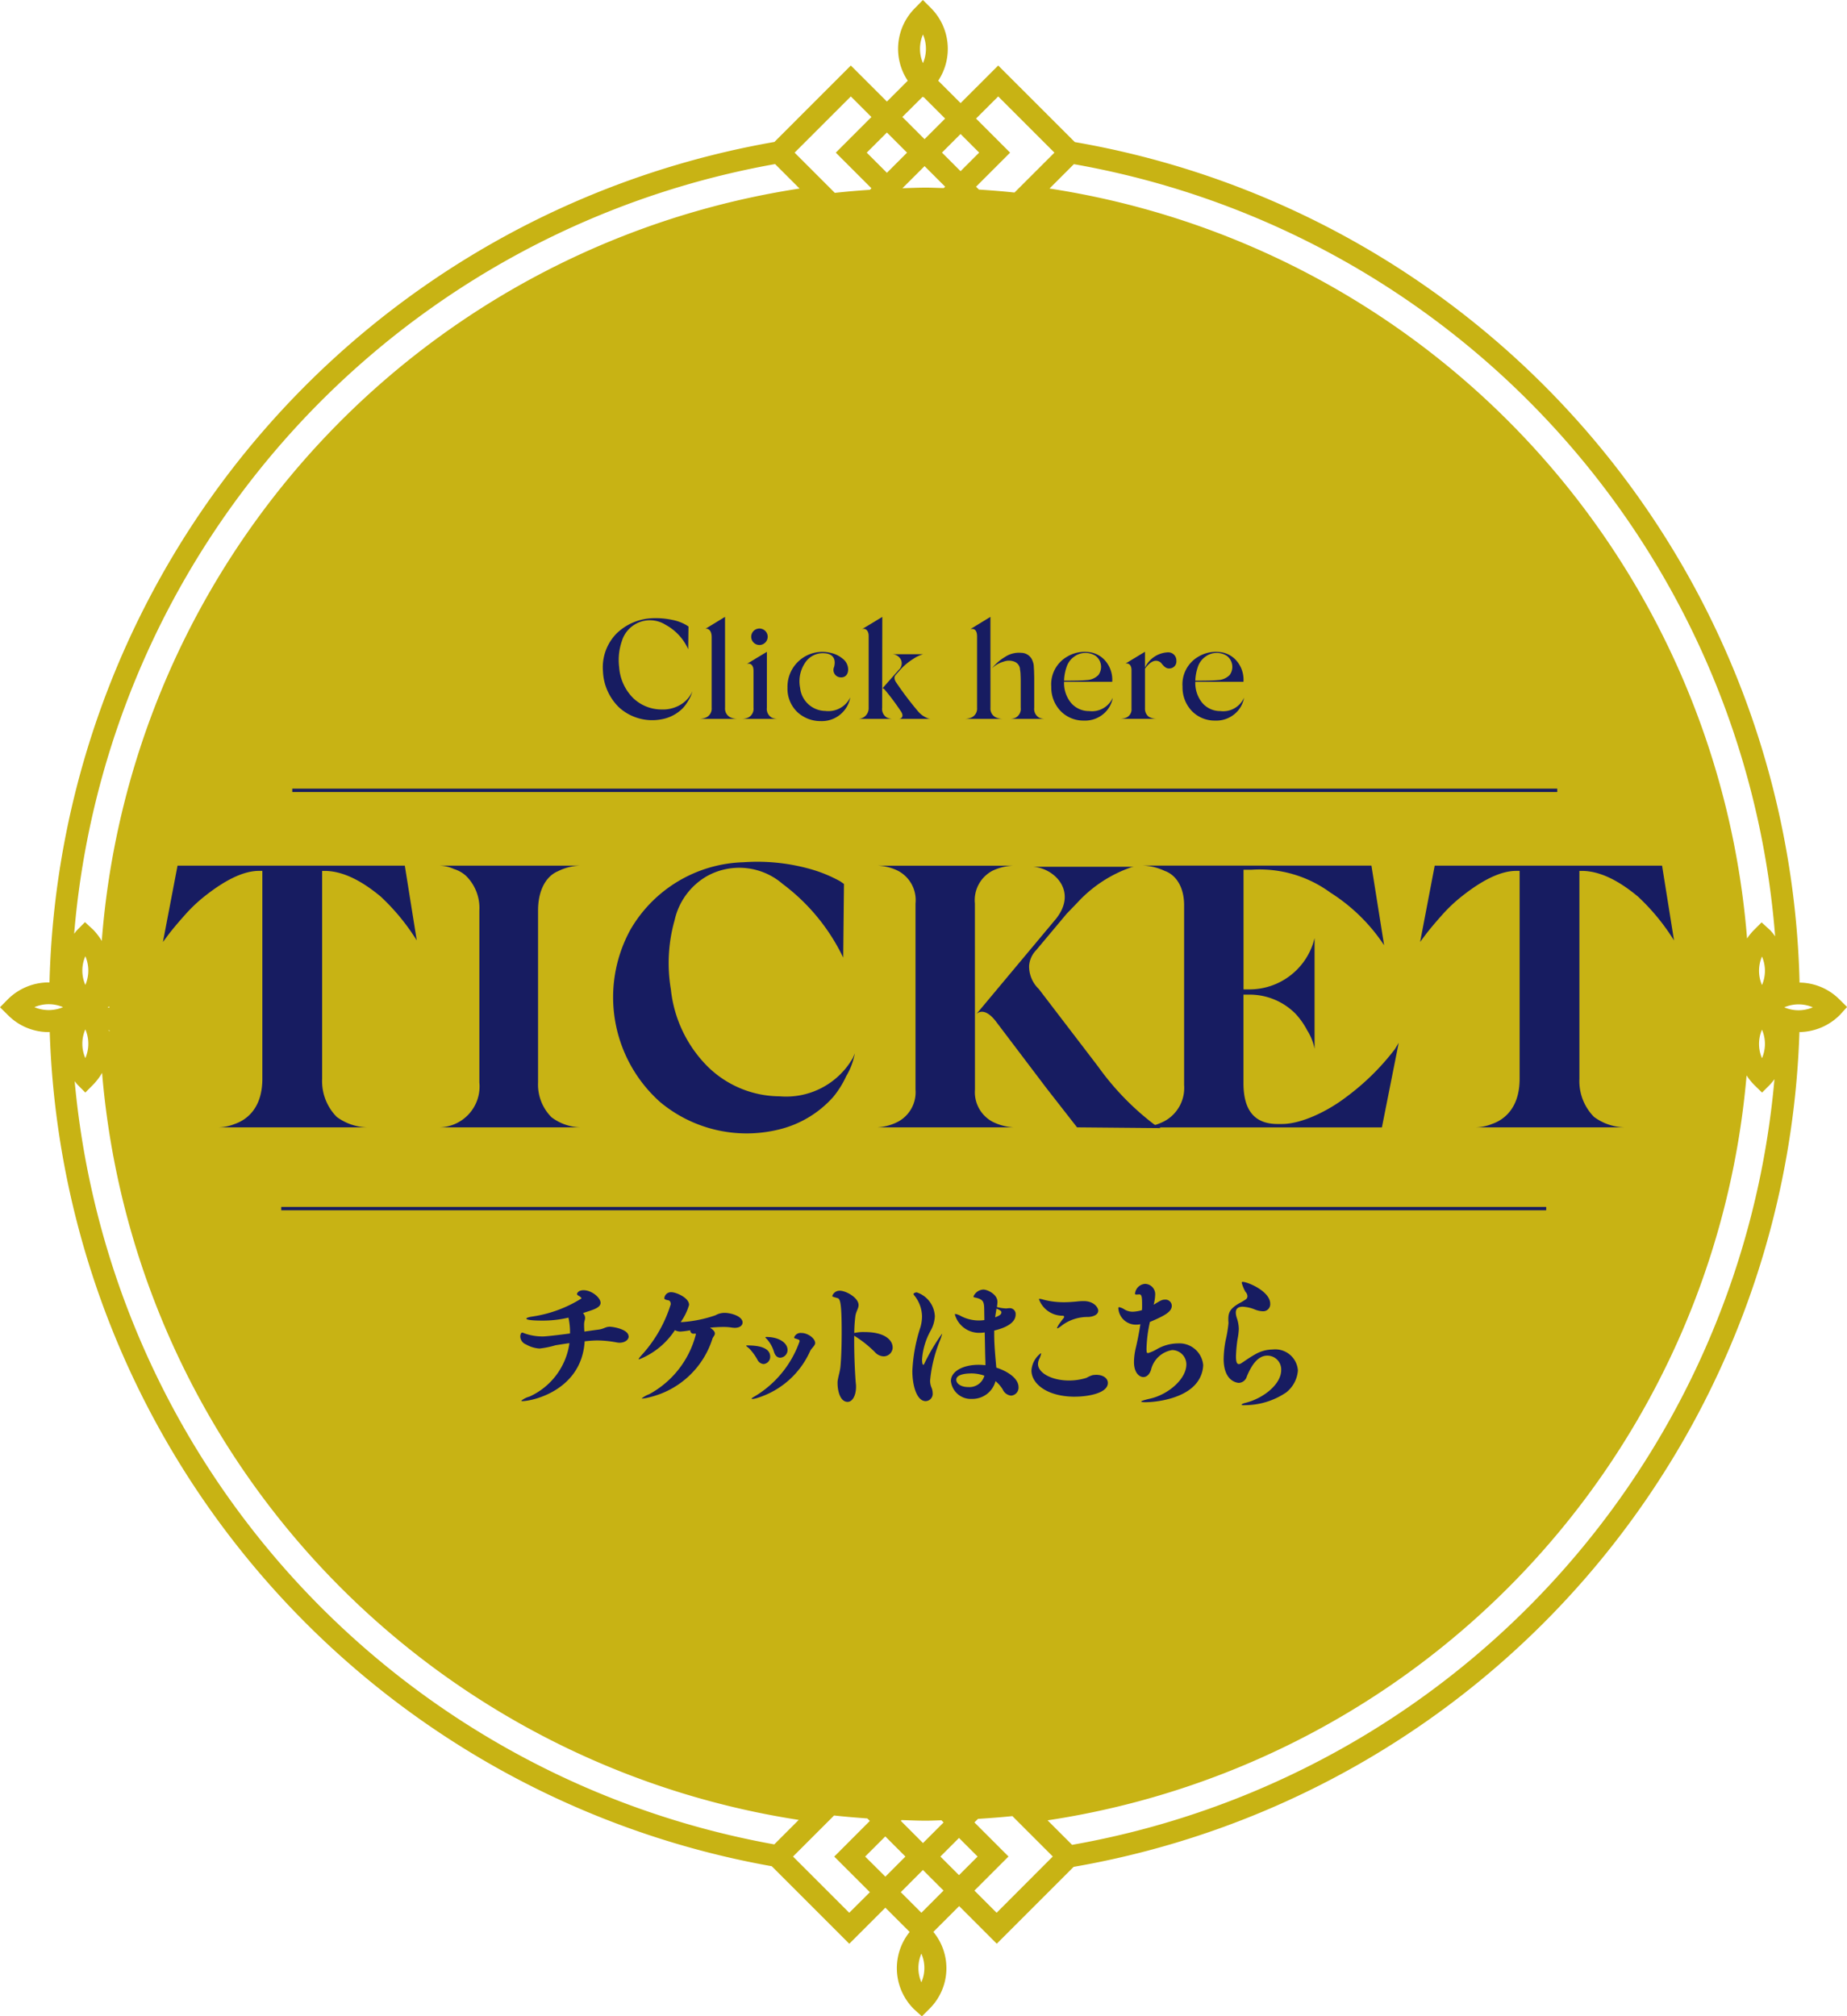 <svg id="グループ_521" data-name="グループ 521" xmlns="http://www.w3.org/2000/svg" xmlns:xlink="http://www.w3.org/1999/xlink" width="174.777" height="190.821" viewBox="0 0 174.777 190.821">
  <defs>
    <clipPath id="clip-path">
      <rect id="長方形_296" data-name="長方形 296" width="174.777" height="190.821" fill="none"/>
    </clipPath>
  </defs>
  <g id="グループ_520" data-name="グループ 520" clip-path="url(#clip-path)">
    <path id="パス_692" data-name="パス 692" d="M174.052,94.572a5.416,5.416,0,0,0-3.764-1.583,82.691,82.691,0,0,0-68.58-79.543L94.459,6.2,90.9,9.757,88.781,7.639a5.476,5.476,0,0,0-.709-6.9L87.33,0l-.752.771a5.442,5.442,0,0,0-.68,6.867L83.926,9.611,80.512,6.2l-7.233,7.234A82.864,82.864,0,0,0,4.684,92.972,5.488,5.488,0,0,0,.728,94.585L0,95.322l.76.751a5.414,5.414,0,0,0,3.853,1.6c.032,0,.061-.008.093-.009a82.92,82.92,0,0,0,68.323,78.949l7.337,7.337,3.413-3.414,2.3,2.295a5.456,5.456,0,0,0,.4,7.3l.757.691.723-.724a5.4,5.4,0,0,0,.362-7.271l2.441-2.441,3.56,3.56,7.274-7.274a82.869,82.869,0,0,0,68.679-79,5.5,5.5,0,0,0,3.82-1.616l.691-.757ZM94.459,9.126l5.32,5.32L96,18.222c-1.116-.121-2.241-.209-3.37-.281l-.27-.27,3.225-3.225-3.225-3.225ZM89.288,172.47l-1.949,1.95-2.095-2.1.075-.075c.766.023,1.528.059,2.3.059.493,0,.979-.028,1.469-.038ZM85.39,17.817l2.1-2.095,1.949,1.949L89.3,17.8c-.562-.012-1.119-.043-1.683-.043-.748,0-1.486.036-2.228.057ZM10.351,95.26c0,.036,0,.072,0,.108-.057-.021-.116-.03-.172-.054.055-.024.114-.033.169-.054m.058,2.279v.008l-.131,0c0-.019-.012-.036-.017-.055.05.012.1.031.148.043m82.25-83.093-1.76,1.76-1.759-1.76,1.759-1.76ZM87.338,3.266a3.4,3.4,0,0,1,0,2.708,3.4,3.4,0,0,1,0-2.708m-.031,5.892.057.053.03-.03,2.041,2.041-1.949,1.949-2.1-2.1Zm-1.475,5.288-1.906,1.907-1.907-1.907,1.907-1.906Zm-5.32-5.319,1.949,1.948L79.09,14.446l3.371,3.371-.146.146c-1.112.075-2.219.167-3.317.289l-3.806-3.806ZM3.258,95.315a3.4,3.4,0,0,1,2.706,0,3.45,3.45,0,0,1-2.706,0M73.344,15.527l2.316,2.316A78.082,78.082,0,0,0,9.63,89.049,5.647,5.647,0,0,0,8.8,87.967l-.757-.7L7.317,88c-.112.113-.2.244-.3.364A80.785,80.785,0,0,1,73.344,15.527M8.075,93.21a3.389,3.389,0,0,1,0-2.714,3.4,3.4,0,0,1,0,2.714m.283,5.565a3.378,3.378,0,0,1-.283,1.358,3.392,3.392,0,0,1,0-2.715,3.372,3.372,0,0,1,.282,1.357m-1.286,3.554c.092.106.166.222.266.323l.737.745.759-.768a5.494,5.494,0,0,0,.826-1.1,78.1,78.1,0,0,0,65.924,70.7l-2.316,2.317a80.849,80.849,0,0,1-66.2-72.215m73.294,78.686-5.32-5.32,3.886-3.886c1.042.117,2.093.2,3.147.279l.236.236L78.943,175.7l3.372,3.371Zm1.507-5.32,1.906-1.906,1.906,1.906L83.779,177.6Zm5.32,11.9a3.4,3.4,0,0,1,0-2.711,3.393,3.393,0,0,1,0,2.711m0-6.58-1.949-1.949,2.095-2.1,1.949,1.949Zm1.8-5.32,1.76-1.76,1.76,1.76-1.76,1.76Zm5.32,5.32-2.1-2.1,3.224-3.225-3.224-3.225.336-.336c1.091-.069,2.178-.149,3.256-.262l3.823,3.823Zm7.142-6.428-2.32-2.32a78.078,78.078,0,0,0,66.145-70.495,5.6,5.6,0,0,0,.732.909l.732.715.748-.749a5.354,5.354,0,0,0,.426-.521,80.791,80.791,0,0,1-66.463,72.461m65.282-77.145a3.4,3.4,0,0,1,0,2.7,3.4,3.4,0,0,1,0-2.7m0-6.921a3.4,3.4,0,0,1,0,2.7,3.4,3.4,0,0,1,0-2.7m.72-2.542-.757-.691-.723.724a5.388,5.388,0,0,0-.652.8A78.093,78.093,0,0,0,99.313,17.842l2.307-2.307a80.6,80.6,0,0,1,66.357,73.077,5.519,5.519,0,0,0-.519-.633m1.385,7.351a3.393,3.393,0,0,1,2.7,0,3.406,3.406,0,0,1-2.7,0" fill="#c8b314"/>
    <path id="パス_693" data-name="パス 693" d="M38.306,81.922,39.438,89a20.439,20.439,0,0,0-3.4-4.14c-1.949-1.628-3.717-2.442-5.344-2.442h-.211v19.672a4.819,4.819,0,0,0,1.38,3.608,5.033,5.033,0,0,0,2.935.991H20.545a4.331,4.331,0,0,0,1.663-.319c1.238-.425,2.618-1.591,2.618-4.28V82.417h-.319c-1.486,0-3.291.885-5.413,2.619A14.623,14.623,0,0,0,17.4,86.7c-.6.673-1.1,1.274-1.452,1.734l-.529.708L16.8,81.922Z" fill="#171c61"/>
    <path id="パス_694" data-name="パス 694" d="M50.915,102.443a4.378,4.378,0,0,0,1.273,3.29,4.738,4.738,0,0,0,2.724.955H41.433a3.868,3.868,0,0,0,3.928-4.245V86.168a4.268,4.268,0,0,0-1.274-3.291,3.012,3.012,0,0,0-1.132-.637,3.529,3.529,0,0,0-1.522-.318H54.912a4.96,4.96,0,0,0-2.122.532c-1.1.459-1.875,1.768-1.875,3.714Z" fill="#171c61"/>
    <path id="パス_695" data-name="パス 695" d="M66.986,100.957a9.785,9.785,0,0,0,6.793,2.794,7.279,7.279,0,0,0,6.934-3.644l.175-.423a6.388,6.388,0,0,1-.812,2.157,8.874,8.874,0,0,1-1.239,1.981,10.031,10.031,0,0,1-5.165,3.078,12.779,12.779,0,0,1-11.18-2.583A13.29,13.29,0,0,1,59.66,87.972,12.785,12.785,0,0,1,70.345,81.6a18.541,18.541,0,0,1,6.049.566,13.3,13.3,0,0,1,3.115,1.239l.354.248-.072,6.97a18.917,18.917,0,0,0-5.73-6.97,6.283,6.283,0,0,0-7.219-.707,6.416,6.416,0,0,0-3.005,4.138,14.9,14.9,0,0,0-.354,6.545,12.12,12.12,0,0,0,3.5,7.324" fill="#171c61"/>
    <path id="パス_696" data-name="パス 696" d="M92.258,103.115a3.168,3.168,0,0,0,1.663,3.043,5.08,5.08,0,0,0,1.982.53H83.026a4.816,4.816,0,0,0,1.944-.53,3.162,3.162,0,0,0,1.662-3.043V85.5a3.132,3.132,0,0,0-1.7-3.113,4.727,4.727,0,0,0-1.91-.461H95.9a4.974,4.974,0,0,0-1.948.461,3.137,3.137,0,0,0-1.7,3.113Zm11.642-2.194a25.571,25.571,0,0,0,5.306,5.483l.637.355-7.925-.071-2.9-3.715-4.742-6.262c-1.167-1.556-1.875-.778-1.944-.672l7.6-9.093c2.051-2.582-.141-4.776-2.158-4.917h9.515l-.21.036a12.423,12.423,0,0,0-5.131,3.36l-1.025,1.062-.5.6-2.371,2.83a2.387,2.387,0,0,0-.671,1.486,2.974,2.974,0,0,0,.919,2.194ZM97.778,82.029h0Z" fill="#171c61"/>
    <path id="パス_697" data-name="パス 697" d="M131.967,99.329l.389-.637-1.59,8H108.123a5.412,5.412,0,0,0,2.086-.6,3.578,3.578,0,0,0,1.841-3.4V85.673c0-1.7-.744-2.866-1.841-3.255a5.21,5.21,0,0,0-2.086-.5h21.652l1.2,7.536a16.959,16.959,0,0,0-5.093-4.988,11.316,11.316,0,0,0-7.43-2.159h-.78V93.632h.639a6.336,6.336,0,0,0,5.943-4.351l.141-.5V99.258a5.125,5.125,0,0,0-.708-1.768,7.142,7.142,0,0,0-1.1-1.557,6.108,6.108,0,0,0-4.281-1.805h-.639v8.386c0,2.582,1.063,3.856,3.22,3.856h.424c1.806,0,4.281-1.169,6.121-2.583a22.911,22.911,0,0,0,4.529-4.458" fill="#171c61"/>
    <path id="パス_698" data-name="パス 698" d="M157.277,81.922,158.409,89a20.372,20.372,0,0,0-3.4-4.14c-1.948-1.628-3.716-2.442-5.344-2.442h-.21v19.672a4.819,4.819,0,0,0,1.38,3.608,5.033,5.033,0,0,0,2.935.991H139.517a4.324,4.324,0,0,0,1.662-.319c1.239-.425,2.619-1.591,2.619-4.28V82.417h-.32c-1.486,0-3.29.885-5.413,2.619a14.622,14.622,0,0,0-1.7,1.662c-.6.673-1.1,1.274-1.452,1.734l-.53.708,1.38-7.218Z" fill="#171c61"/>
    <path id="パス_699" data-name="パス 699" d="M59.492,126.465c0,.323-.349.605-.874.605a1.758,1.758,0,0,1-.256-.027,10.318,10.318,0,0,0-1.828-.188,10.555,10.555,0,0,0-1.062.067l-.147.014c-.283,4.652-4.962,5.66-5.876,5.66-.081,0-.121-.014-.121-.041a2.195,2.195,0,0,1,.78-.389,6.543,6.543,0,0,0,3.778-5.056c-.4.054-.821.121-1.318.2a8.46,8.46,0,0,1-1.519.31,2.93,2.93,0,0,1-1.277-.391.83.83,0,0,1-.538-.752c0-.2.094-.363.162-.363a.453.453,0,0,1,.188.053,5.049,5.049,0,0,0,1.8.31c.3,0,1.573-.148,2.555-.283a6.332,6.332,0,0,0-.148-1.5,10.41,10.41,0,0,1-2.541.282c-.363,0-1.439-.014-1.439-.188,0-.068.215-.148.6-.2a12.054,12.054,0,0,0,4.612-1.707c0-.054-.055-.108-.122-.162-.081-.08-.3-.134-.3-.269,0-.04.107-.349.618-.349.767,0,1.613.7,1.613,1.2,0,.43-.685.632-.981.74-.242.081-.471.148-.685.228a.644.644,0,0,1,.2.471,1.1,1.1,0,0,1-.053.269,1.5,1.5,0,0,0-.041.4c0,.188.013.417.026.605.417-.054.834-.121,1.265-.175.6-.067.712-.282,1.143-.282.308,0,1.774.242,1.774.914" fill="#171c61"/>
    <path id="パス_700" data-name="パス 700" d="M70.267,125.161c0,.269-.255.5-.739.5a2.545,2.545,0,0,1-.31-.028,4.724,4.724,0,0,0-.792-.053c-.391,0-.807.026-1.237.067.349.228.456.4.456.551,0,.175-.161.309-.227.484a8.256,8.256,0,0,1-5.916,5.539,4.306,4.306,0,0,1-.726.135c-.027,0-.055,0-.055-.014a2.5,2.5,0,0,1,.713-.4,8.978,8.978,0,0,0,4.41-5.647c0-.08-.027-.094-.054-.094h-.027a.358.358,0,0,1-.121.014.293.293,0,0,1-.322-.27v-.053a7.526,7.526,0,0,1-.928.121,1.023,1.023,0,0,1-.525-.135,7.205,7.205,0,0,1-3.4,2.77.028.028,0,0,1-.026-.027c0-.067.161-.255.43-.551a12.657,12.657,0,0,0,2.6-4.639c0-.147-.041-.336-.229-.376-.3-.054-.377-.107-.377-.2a.628.628,0,0,1,.686-.564c.39,0,1.654.5,1.654,1.2a5.309,5.309,0,0,1-.794,1.627h.121a12.056,12.056,0,0,0,3.173-.646,1.73,1.73,0,0,1,.86-.228c.593,0,1.708.31,1.708.928" fill="#171c61"/>
    <path id="パス_701" data-name="パス 701" d="M72.88,128.388a.683.683,0,0,1-.619.7.7.7,0,0,1-.578-.39,4.951,4.951,0,0,0-.793-1.089c-.174-.148-.283-.215-.283-.255,0-.014.041-.027.109-.027.658,0,2.164.054,2.164,1.062m4.262-1.317c0,.282-.323.47-.484.793a8.079,8.079,0,0,1-5.1,4.463,1.884,1.884,0,0,1-.349.067c-.054,0-.081-.013-.081-.027,0-.053.108-.121.3-.228a9.873,9.873,0,0,0,4.235-5.2c0-.108-.041-.148-.1-.161-.2-.1-.417-.1-.417-.2a.641.641,0,0,1,.687-.43c.645,0,1.3.537,1.3.928m-2.608.685a.735.735,0,0,1-.686.726c-.242,0-.471-.148-.591-.524a3.173,3.173,0,0,0-.632-1.183c-.122-.121-.188-.189-.188-.215s.04-.04.107-.04c1.143,0,1.99.537,1.99,1.236" fill="#171c61"/>
    <path id="パス_702" data-name="パス 702" d="M84.472,127.5a.858.858,0,0,1-.86.861,1.16,1.16,0,0,1-.82-.4,10.7,10.7,0,0,0-1.95-1.546l-.013-.014v.524c0,1.614.094,3.362.161,4.048a1.811,1.811,0,0,1,.014.268c0,.82-.336,1.426-.794,1.426-.739,0-.954-1.116-.954-1.749a1.61,1.61,0,0,1,.013-.269c.081-.5.229-.887.269-1.4.081-.928.108-2.166.108-3.146,0-2.77-.134-3.187-.39-3.254-.377-.108-.5-.135-.5-.2a.721.721,0,0,1,.7-.5c.619,0,1.789.672,1.789,1.357,0,.324-.229.579-.3,1.022a13.69,13.69,0,0,0-.108,1.627l.041-.013a3.892,3.892,0,0,1,.928-.081c2.083,0,2.661.874,2.661,1.438" fill="#171c61"/>
    <path id="パス_703" data-name="パス 703" d="M88.014,130.593a1.662,1.662,0,0,0,.122.7,1.416,1.416,0,0,1,.12.539.69.69,0,0,1-.659.766c-.846,0-1.263-1.466-1.263-2.864a15.494,15.494,0,0,1,.766-4.141,3.737,3.737,0,0,0,.148-1.008,3.2,3.2,0,0,0-.74-2,.291.291,0,0,1-.067-.121c0-.094.216-.161.3-.161a2.489,2.489,0,0,1,1.721,2.272,3.075,3.075,0,0,1-.416,1.384,6.55,6.55,0,0,0-.794,2.689c0,.04,0,.511.12.511q.042,0,.081-.081a18.954,18.954,0,0,1,1.681-2.85c.014,0,.014.014.014.027a5.261,5.261,0,0,1-.242.7,13.274,13.274,0,0,0-.888,3.644m8.363.659a.761.761,0,0,1-.7.819.967.967,0,0,1-.792-.578,3.061,3.061,0,0,0-.687-.793,2.258,2.258,0,0,1-2.231,1.681,1.893,1.893,0,0,1-1.99-1.694c0-.914,1.156-1.533,2.609-1.533a5.239,5.239,0,0,1,.658.04v-.336c-.027-.537-.04-1.654-.067-2.769a2.927,2.927,0,0,1-.484.04,2.384,2.384,0,0,1-2.339-1.734c0-.041.013-.054.053-.054a1.665,1.665,0,0,1,.4.134,3.652,3.652,0,0,0,2.26.457l.079-.013-.013-.847c-.013-.86-.013-1.116-.941-1.3-.04-.013-.08-.027-.08-.081a1.065,1.065,0,0,1,.94-.658c.364,0,1.331.43,1.331,1.169a3.289,3.289,0,0,1-.053.484,3.933,3.933,0,0,0,.847.134c.107,0,.242-.026.362-.026a.555.555,0,0,1,.565.6c0,.349-.174,1.075-2.029,1.519v.35c0,.994.094,1.962.2,3.159,1.062.336,2.1,1.022,2.1,1.829m-4.518-1.278c-.134,0-1.371,0-1.371.6,0,.323.39.686,1.129.686a1.467,1.467,0,0,0,1.532-1.076,3.838,3.838,0,0,0-1.29-.215m2.9-5.781c0-.08-.026-.175-.471-.349l-.013.121c-.04.242-.081.47-.107.7.524-.189.591-.336.591-.471" fill="#171c61"/>
    <path id="パス_704" data-name="パス 704" d="M101.731,132.179c-2.648,0-4.127-1.223-4.127-2.487a2.23,2.23,0,0,1,.887-1.627c.014,0,.028.014.028.041a2.084,2.084,0,0,1-.189.524,1.137,1.137,0,0,0-.107.457c0,.82,1.263,1.559,2.944,1.559a5.479,5.479,0,0,0,1.654-.255,2.586,2.586,0,0,1,.578-.255,2.931,2.931,0,0,1,.336-.027c.685,0,1.1.349,1.1.766,0,.981-1.909,1.3-3.106,1.3m2.192-8.12c0,.363-.484.564-.955.578a4.093,4.093,0,0,0-2.379.726c-.309.242-.471.35-.538.35-.013,0-.027-.014-.027-.041a2.51,2.51,0,0,1,.35-.565c.08-.121.228-.3.3-.4a.2.2,0,0,0,.026-.081c0-.067-.054-.094-.107-.107a2.382,2.382,0,0,1-2.272-1.546c0-.041.013-.054.054-.054a2.233,2.233,0,0,1,.416.094,7.555,7.555,0,0,0,1.9.229c.376,0,.779-.027,1.209-.068a5.42,5.42,0,0,1,.659-.04c.929,0,1.372.591,1.372.928" fill="#171c61"/>
    <path id="パス_705" data-name="パス 705" d="M108.351,132.7c-.228,0-.362-.027-.362-.067s.242-.134.833-.269c1.654-.363,3.441-1.815,3.441-3.253a1.356,1.356,0,0,0-1.344-1.345,2.458,2.458,0,0,0-2,1.869c-.148.457-.43.686-.726.686-.349,0-.887-.363-.887-1.426a5.981,5.981,0,0,1,.174-1.344c.122-.511.3-1.371.431-2.232a1.784,1.784,0,0,1-.377.041,1.657,1.657,0,0,1-1.707-1.533c0-.08.014-.121.08-.121a1.449,1.449,0,0,1,.5.215,1.506,1.506,0,0,0,.767.215,3.607,3.607,0,0,0,.886-.148,3.385,3.385,0,0,0,.015-.376c0-.82-.015-1.116-.27-1.116h-.027a1.821,1.821,0,0,1-.255.014c-.081,0-.12-.014-.12-.081a1.028,1.028,0,0,1,.94-.928.98.98,0,0,1,.968,1.062,3.883,3.883,0,0,1-.148.914c.633-.389.793-.484,1.063-.484a.6.6,0,0,1,.658.565c0,.538-.525.9-2.07,1.546a12.829,12.829,0,0,0-.323,2.568c0,.094.014.175.014.256a.121.121,0,0,0,.12.121h.028a3.917,3.917,0,0,0,.766-.336,4.05,4.05,0,0,1,2.043-.579,2.262,2.262,0,0,1,2.393,2.044,2.854,2.854,0,0,1-.578,1.64c-1.129,1.519-3.751,1.882-4.921,1.882" fill="#171c61"/>
    <path id="パス_706" data-name="パス 706" d="M117.74,132.985c-.188,0-.255-.013-.255-.054s.161-.121.39-.175c1.694-.43,3.36-1.761,3.36-3.092a1.307,1.307,0,0,0-1.317-1.371c-.834,0-1.451.793-1.936,1.976a.822.822,0,0,1-.739.6c-.175,0-1.452-.134-1.452-2.272a10.11,10.11,0,0,1,.189-1.761,11.988,11.988,0,0,0,.268-1.613v-.067a3.027,3.027,0,0,1-.013-.336c0-.633.2-.995,1-1.466a6.464,6.464,0,0,0,.658-.39.36.36,0,0,0,.149-.295.621.621,0,0,0-.189-.417,3.641,3.641,0,0,1-.35-.847c0-.068.027-.094.094-.094.458,0,2.6.887,2.6,2.07a.667.667,0,0,1-.7.712,2.232,2.232,0,0,1-.74-.161,3.476,3.476,0,0,0-1.156-.269c-.4,0-.659.148-.659.551a1.629,1.629,0,0,0,.094.512,3.372,3.372,0,0,1,.189,1.035,5.91,5.91,0,0,1-.121.981,13.862,13.862,0,0,0-.148,1.627c0,.349.041.726.269.726a.5.5,0,0,0,.269-.108c.323-.2.645-.457,1.263-.807a3.38,3.38,0,0,1,1.695-.47,2.144,2.144,0,0,1,2.365,1.99,2.93,2.93,0,0,1-1.1,2.07,6.992,6.992,0,0,1-3.966,1.21" fill="#171c61"/>
    <line id="線_17" data-name="線 17" x2="119.7" transform="translate(26.613 114.377)" fill="#171c61"/>
    <rect id="長方形_294" data-name="長方形 294" width="119.701" height="0.317" transform="translate(26.613 114.219)" fill="#171c61"/>
    <line id="線_18" data-name="線 18" x2="119.7" transform="translate(27.659 74.794)" fill="#171c61"/>
    <rect id="長方形_295" data-name="長方形 295" width="119.701" height="0.317" transform="translate(27.658 74.636)" fill="#171c61"/>
    <path id="パス_707" data-name="パス 707" d="M59.894,66.042a3.877,3.877,0,0,0,2.716,1.1,3.232,3.232,0,0,0,2-.591,2.84,2.84,0,0,0,.82-.941l.081-.175a2.772,2.772,0,0,1-.349.82,4.142,4.142,0,0,1-.524.74,3.753,3.753,0,0,1-2.031,1.075,4.671,4.671,0,0,1-4.02-1.116,5.065,5.065,0,0,1-1.532-3.442,4.569,4.569,0,0,1,1.277-3.549,5.126,5.126,0,0,1,3.307-1.452,7.464,7.464,0,0,1,1.95.148,4.118,4.118,0,0,1,1.4.524l.161.108-.027,2.151a4.913,4.913,0,0,0-2.138-2.312,2.772,2.772,0,0,0-4.141,1.545,5.481,5.481,0,0,0-.255,2.461,4.57,4.57,0,0,0,1.3,2.9" fill="#171c61"/>
    <path id="パス_708" data-name="パス 708" d="M68.611,66.983a.919.919,0,0,0,.552.928,1.706,1.706,0,0,0,.6.121H66.192a1.709,1.709,0,0,0,.6-.121.919.919,0,0,0,.552-.928V60.3c0-.807-.5-.861-.632-.767l1.895-1.156Z" fill="#171c61"/>
    <path id="パス_709" data-name="パス 709" d="M72.566,66.983a.946.946,0,0,0,.457.928,1.36,1.36,0,0,0,.551.121H70.226a1.5,1.5,0,0,0,.565-.121.913.913,0,0,0,.511-.928V63.474c0-.578-.323-.74-.632-.645l1.9-1.143Zm-.7-5.942a.78.78,0,0,1,0-1.56.782.782,0,0,1,.78.78.79.79,0,0,1-.78.78" fill="#171c61"/>
    <path id="パス_710" data-name="パス 710" d="M78.08,67.278A2.31,2.31,0,0,0,80.46,66a2.737,2.737,0,0,1-2.783,2.244,3.233,3.233,0,0,1-2.232-.86,3.064,3.064,0,0,1-.927-2.312,3.3,3.3,0,0,1,4.06-3.294,2.653,2.653,0,0,1,1.169.564,1.3,1.3,0,0,1,.511.982c.014.5-.282.82-.725.78a.7.7,0,0,1-.606-.982c.216-.819-.175-1.263-.914-1.3a1.992,1.992,0,0,0-1.855.942,3.133,3.133,0,0,0-.444,2.339,2.43,2.43,0,0,0,2.366,2.177" fill="#171c61"/>
    <path id="パス_711" data-name="パス 711" d="M83.476,66.983a.949.949,0,0,0,.43.915,1.349,1.349,0,0,0,.5.134H81.137A1.009,1.009,0,0,0,82.2,66.983v-6.8c0-.524-.323-.78-.646-.632l1.936-1.17Zm1.572-3.589a.816.816,0,0,0,.2-.968.944.944,0,0,0-.915-.511h3.012a3.24,3.24,0,0,0-.928.444,5.688,5.688,0,0,0-1.264,1.062l-.4.457c-.16.175-.147.417.054.712a31.226,31.226,0,0,0,2.112,2.783,2.312,2.312,0,0,0,.954.632l.161.027H85.075c.323-.04.444-.323.176-.712a22.682,22.682,0,0,0-1.466-1.976c-.135-.162-.229-.229-.283-.2Z" fill="#171c61"/>
    <path id="パス_712" data-name="パス 712" d="M93.725,66.983a.919.919,0,0,0,.552.928,1.7,1.7,0,0,0,.6.121H91.306a1.713,1.713,0,0,0,.6-.121.919.919,0,0,0,.552-.928V60.247c0-.86-.5-.725-.632-.712l1.895-1.156Zm4.141,0a.948.948,0,0,0,.456.928,1.314,1.314,0,0,0,.539.121H95.593a1.219,1.219,0,0,0,.525-.121.932.932,0,0,0,.471-.928V64.778c0-.389,0-.659-.014-.833a3.189,3.189,0,0,0-.053-.578.823.823,0,0,0-.511-.74,1.42,1.42,0,0,0-1.036-.013,2.522,2.522,0,0,0-1.116.645,4.562,4.562,0,0,1,1.224-1.076,2.379,2.379,0,0,1,1.559-.4,1.138,1.138,0,0,1,1.076.794,1.383,1.383,0,0,1,.108.51c.013.229.027.4.027.525s.013.322.013.6v2.77Z" fill="#171c61"/>
    <path id="パス_713" data-name="パス 713" d="M105.3,66.029a2.559,2.559,0,0,1-.914,1.559,2.7,2.7,0,0,1-1.841.606,3,3,0,0,1-2.192-.915,3.219,3.219,0,0,1-.873-2.285,3.012,3.012,0,0,1,1.479-2.837,3.22,3.22,0,0,1,1.975-.457,2.421,2.421,0,0,1,1.681.86,2.763,2.763,0,0,1,.631,1.963h-4.557a2.968,2.968,0,0,0,.645,1.977,2.211,2.211,0,0,0,1.721.793,2.159,2.159,0,0,0,2.245-1.264m-4.382-2.877a4.387,4.387,0,0,0-.229,1.264c1.049,0,1.762-.014,2.124-.054a1.645,1.645,0,0,0,1.13-.484,1.311,1.311,0,0,0-.255-1.8,1.784,1.784,0,0,0-2.044.068,1.9,1.9,0,0,0-.726,1.008" fill="#171c61"/>
    <path id="パス_714" data-name="パス 714" d="M111.318,62.533a.661.661,0,0,1-.632.726c-.456.054-.712-.444-.873-.578-.443-.323-.942-.121-1.466.6v3.779a.946.946,0,0,0,.35.766,1.522,1.522,0,0,0,.739.2h-3.428a1.532,1.532,0,0,0,.552-.107.841.841,0,0,0,.511-.86v-3.63c0-.5-.256-.686-.565-.632l1.841-1.117v1.507a2.509,2.509,0,0,1,2.165-1.452.768.768,0,0,1,.806.793m-3.065.887.014-.014Z" fill="#171c61"/>
    <path id="パス_715" data-name="パス 715" d="M117.72,66.029a2.559,2.559,0,0,1-.914,1.559,2.7,2.7,0,0,1-1.841.606,3,3,0,0,1-2.192-.915,3.219,3.219,0,0,1-.873-2.285,3.014,3.014,0,0,1,1.478-2.837,3.224,3.224,0,0,1,1.976-.457,2.421,2.421,0,0,1,1.681.86,2.763,2.763,0,0,1,.631,1.963h-4.557a2.968,2.968,0,0,0,.645,1.977,2.211,2.211,0,0,0,1.721.793,2.159,2.159,0,0,0,2.245-1.264m-4.382-2.877a4.387,4.387,0,0,0-.229,1.264c1.049,0,1.762-.014,2.124-.054a1.645,1.645,0,0,0,1.13-.484,1.311,1.311,0,0,0-.255-1.8,1.784,1.784,0,0,0-2.044.068,1.9,1.9,0,0,0-.726,1.008" fill="#171c61"/>
  </g>
</svg>
